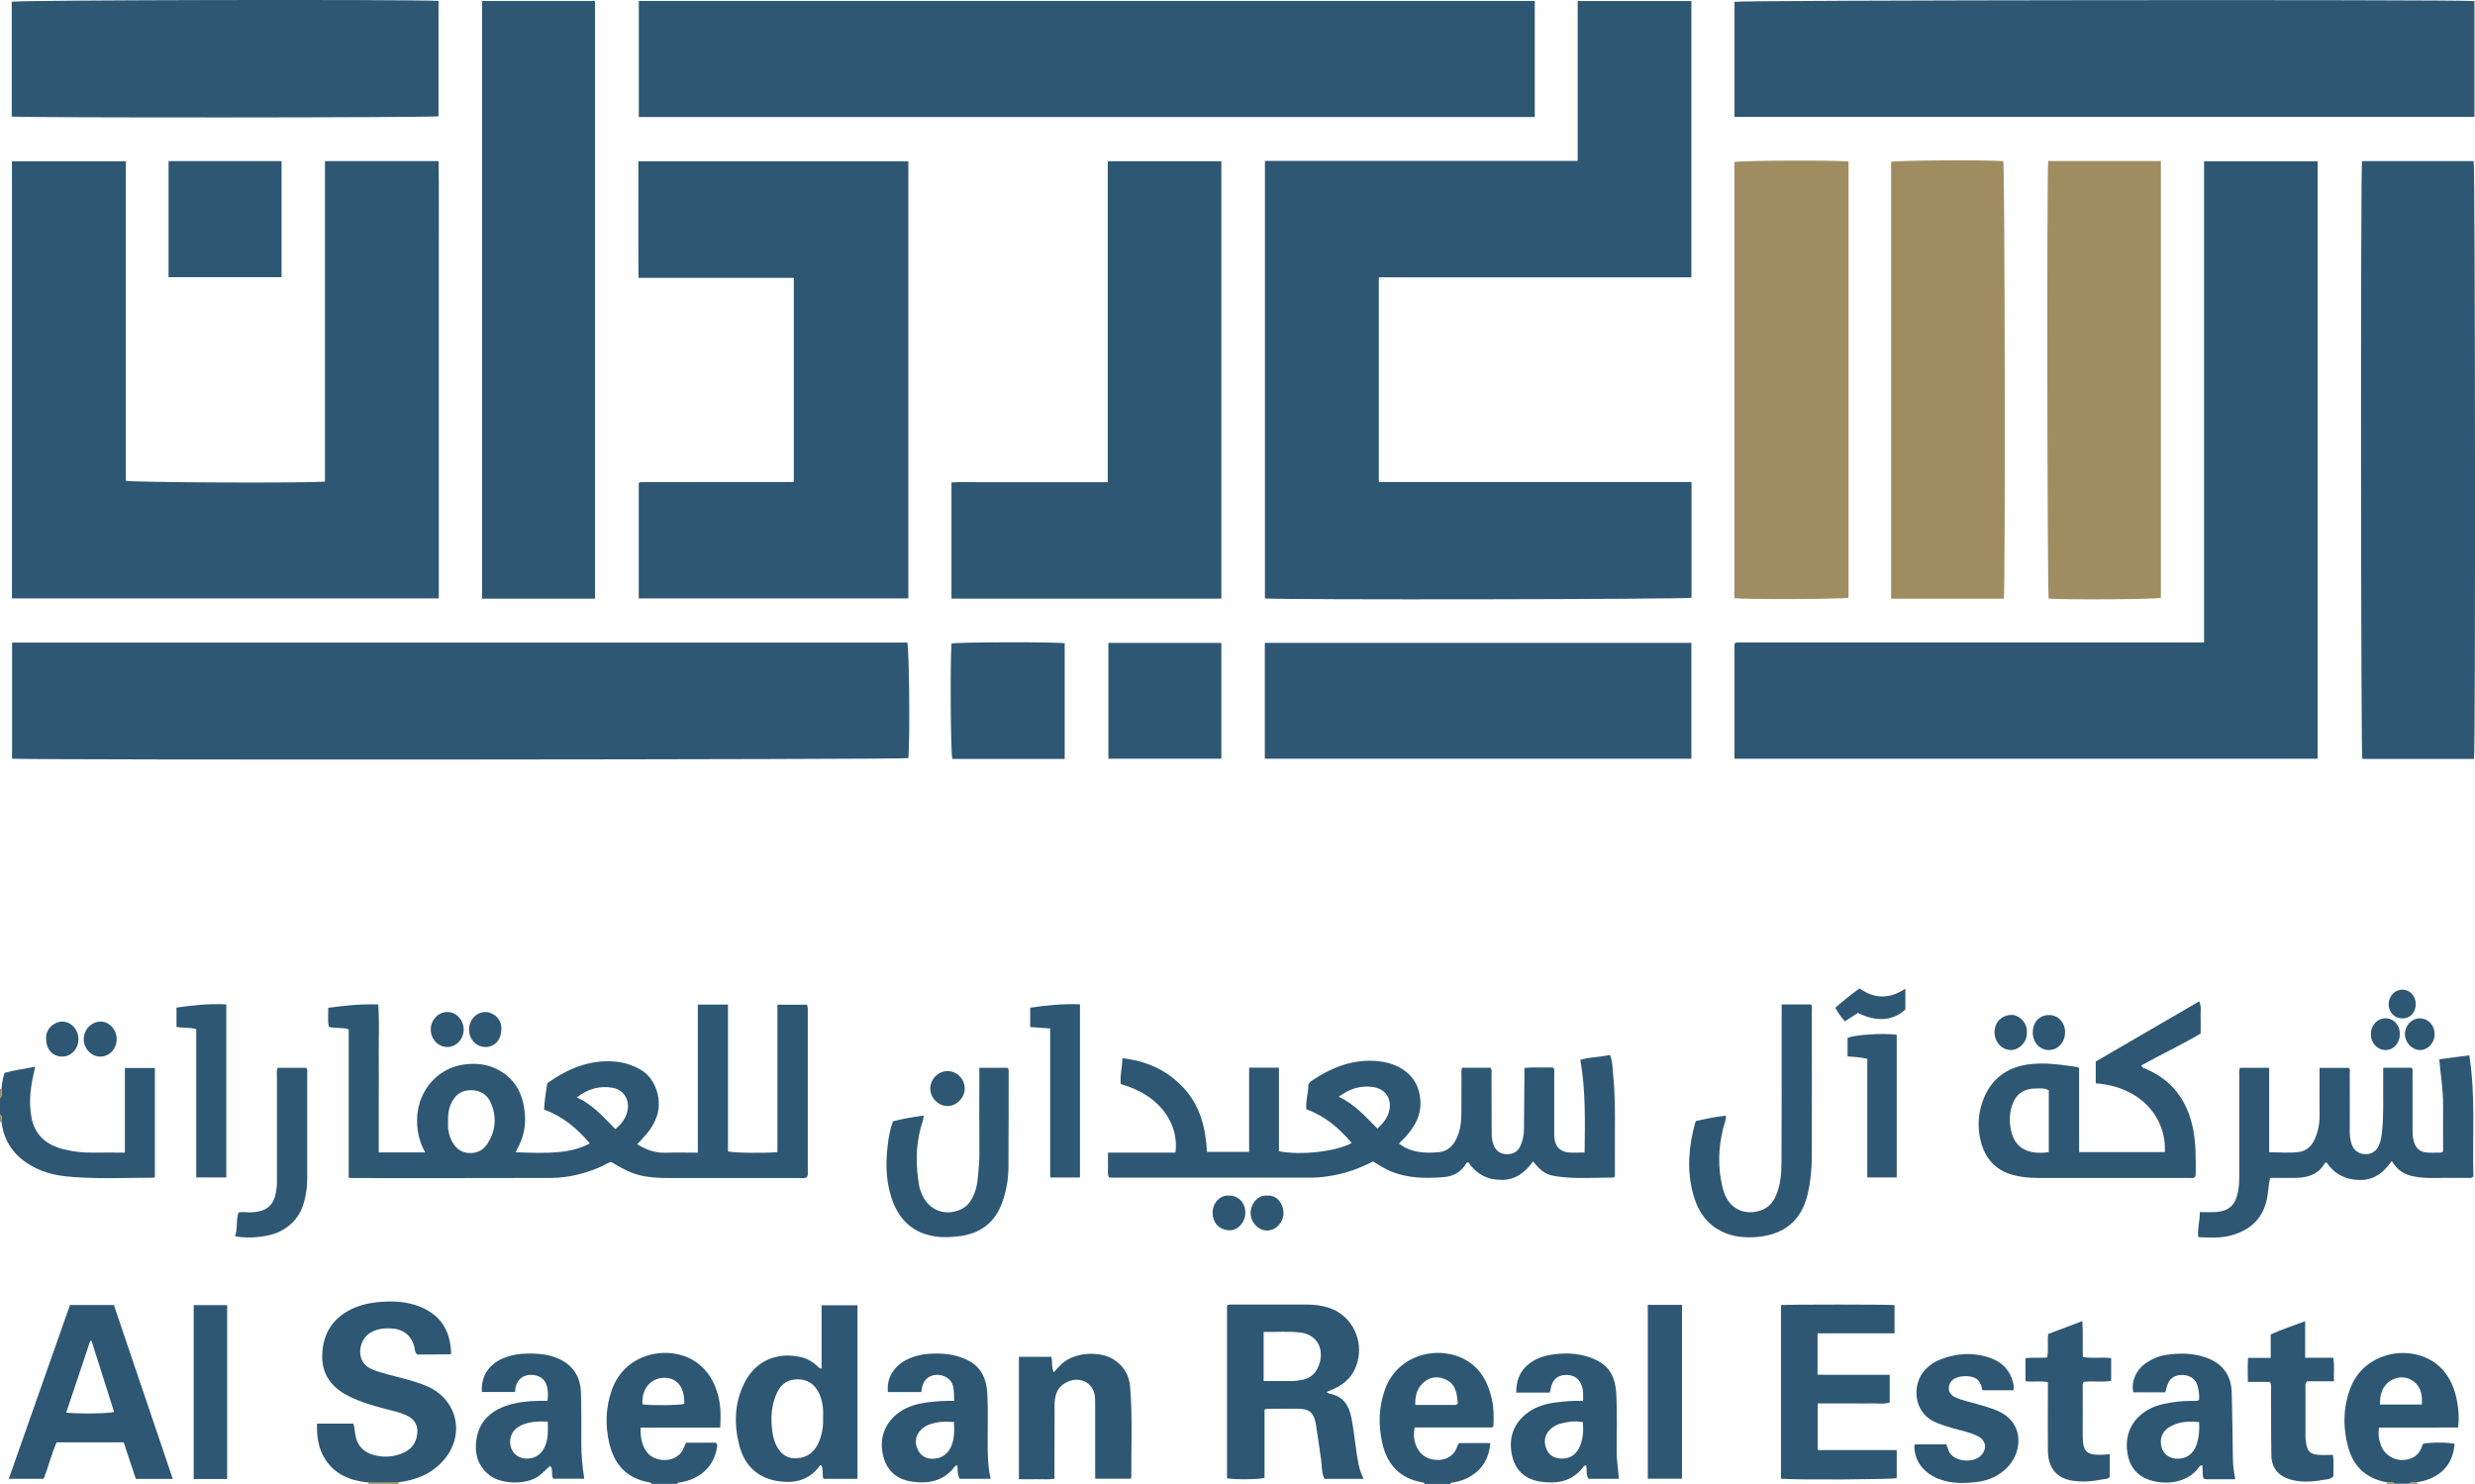 <svg xmlns="http://www.w3.org/2000/svg" xmlns:xlink="http://www.w3.org/1999/xlink" id="Layer_1" viewBox="0 0 440.75 264.25"><defs><style>.cls-1{fill:none;}.cls-2{clip-path:url(#clippath);}.cls-3{fill:#9f8d61;}.cls-4{fill:#2e5773;}.cls-5{clip-path:url(#clippath-1);}</style><clipPath id="clippath"><rect class="cls-1" width="440.75" height="264.25"></rect></clipPath><clipPath id="clippath-1"><rect class="cls-1" width="440.75" height="264.25"></rect></clipPath></defs><g id="Artwork_65"><g class="cls-2"><g class="cls-5"><path class="cls-4" d="M116.03,264.25c-.05-.14-.14-.23-.3-.25-4.05-.65-6.35-3.16-7.24-7.03-.73-3.15-.63-6.31,.44-9.38,2.39-6.92,10.48-8.15,14.97-5.07,2.24,1.54,3.44,3.73,4.06,6.29,.41,1.72,.41,3.47,.3,5.42h-14.18c-.04,1.67,.17,3.18,1.19,4.46,1.46,1.82,5.45,1.96,6.51-.9,.1-.26,.23-.52,.38-.87h5.32c.38,.38,.23,.78,.16,1.12-.65,3.18-2.86,5.24-6.31,5.92-.26,.05-.59-.05-.73,.29h-4.56Zm5.82-14.24c.11-3.49-1.75-4.76-3.78-4.64-2.29,.13-3.89,2.13-3.64,4.72,1.62,.23,6.43,.18,7.42-.08"></path><path class="cls-4" d="M253.72,264.25c-.05-.15-.15-.23-.3-.25-4.05-.64-6.38-3.12-7.26-6.99-.73-3.19-.65-6.4,.46-9.52,2.36-6.68,10.29-8.15,15.03-4.91,2.34,1.6,3.44,3.96,4.03,6.62,.35,1.59,.35,3.2,.27,4.78-.06,.06-.09,.1-.13,.13-.03,.03-.07,.09-.11,.09-4.6,0-9.2,0-13.78,0-.52,2.43,.56,4.81,2.46,5.5,1.82,.66,4.33,.3,5.13-2.14,.06-.18,.17-.34,.29-.57h5.59c-.22,2.52-1.25,4.48-3.36,5.81-.96,.61-2.03,1.01-3.17,1.18-.22,.03-.49,0-.59,.28h-4.56Zm5.88-14.27c-.13-1.67-.28-3.37-1.99-4.24-1.29-.66-2.72-.65-3.9,.28-1.3,1.02-1.75,2.46-1.67,4.17,2.47,0,4.8,0,7.12,0,.13,0,.25-.11,.45-.21"></path><path class="cls-4" d="M425.1,263.98c-3.51-.61-5.86-2.61-6.86-6.02-1.04-3.54-1-7.12,.26-10.62,1.73-4.81,6.64-6.91,10.9-6.29,4.71,.69,7.35,4.02,8.15,8.45,.27,1.49,.41,3,.18,4.71-4.66,.04-9.33,0-14.07,.02-.19,1.18-.03,2.23,.38,3.25,.9,2.23,3.55,3.17,5.68,2.06,1.01-.52,1.45-1.44,1.77-2.42,1.22-.3,4.57-.29,5.62,0-.27,3.79-2.6,6.18-6.7,6.85-.47,.04-1-.21-1.39,.26h-2.57c-.38-.48-.91-.22-1.37-.27m-1.26-13.84h7.46c.14-1.77-.19-3.31-1.7-4.28-1.19-.76-2.58-.73-3.77-.02-1.57,.93-2.01,2.49-1.99,4.3"></path><path class="cls-4" d="M.27,193.91c.03-.95,.25-1.87,.54-2.85,1.75-.48,3.56-.74,5.45-1.09-.25,1.22-.53,2.35-.7,3.5-.27,1.79-.28,3.58,.02,5.37,.56,3.33,2.71,5.08,5.81,5.84,1.66,.41,3.35,.6,5.07,.58,1.89-.02,3.77,0,5.78,0v-15.07h5.34v19.39c-.1,.09-.14,.15-.17,.15-5.21,0-10.44,.29-15.64-.24-2.46-.25-4.83-.95-6.93-2.34-2.64-1.75-4.18-4.18-4.57-7.34-.05-.47,.22-1-.27-1.38v-2.85c.51-.49,.22-1.1,.27-1.67"></path><path class="cls-3" d="M65.57,264.25c.06-.08,.07-.17,.03-.26,1.78,0,3.56-.01,5.34-.02,.02,.09,.03,.18,.05,.28h-5.42Z"></path><path class="cls-3" d="M.27,193.91c-.05,.56,.24,1.18-.27,1.67v-1.71c.08,.06,.17,.07,.27,.04"></path><path class="cls-3" d="M0,198.43c.48,.39,.22,.91,.27,1.38H.13s-.13,.04-.13,.04v-1.43Z"></path><path class="cls-3" d="M425.1,263.98c.46,.05,.99-.2,1.37,.28h-1.42c.02-.09,.04-.18,.05-.28"></path><path class="cls-3" d="M429.04,264.25c.39-.48,.92-.22,1.39-.26-.03,.09-.02,.18,.04,.26h-1.42Z"></path><path class="cls-4" d="M225.26,106.57V28.66h55.7V.19h20.24V49.39h-55.66v36.44h55.69v20.62c-1.07,.28-72.33,.4-75.97,.12"></path><path class="cls-4" d="M22.4,28.73v56.88c1.09,.32,32.15,.45,35.47,.15V28.69h20.24c.07,5.13,.02,10.28,.03,15.43,0,5.22,0,10.45,0,15.67v46.78H2.13V28.73H22.4Z"></path><path class="cls-4" d="M308.88,135.12v-20.44c.09-.11,.11-.16,.15-.18,.04-.03,.08-.04,.13-.05,.04-.02,.09-.04,.14-.04,27.69,0,55.38,0,83.2,0V28.72h20.23v106.4h-103.85Z"></path><path class="cls-4" d="M2.14,114.43H161.56c.36,1.02,.51,17.07,.2,20.58-1.07,.26-156.75,.36-159.61,.1v-20.68Z"></path><rect class="cls-4" x="113.76" y=".17" width="159.55" height="20.67"></rect><path class="cls-4" d="M141.36,49.48h-27.66c-.05-6.96,0-13.81-.02-20.75h48.08V106.57h-48.01v-20.52s.03-.03,.06-.07c.03-.03,.07-.08,.11-.09,.09-.02,.19-.03,.28-.03,8.98,0,17.95,0,26.93-.02,.04,0,.08-.03,.23-.1V49.48Z"></path><path class="cls-4" d="M308.88,20.82V.32c1.06-.29,127.89-.43,131.77-.13V20.82h-131.77Z"></path><path class="cls-4" d="M217.49,106.6h-48.05v-20.69c1.8-.1,3.64-.03,5.46-.04,1.85-.01,3.71,0,5.56,0s3.71,0,5.56,0c1.85,0,3.71,0,5.56,0,1.85,0,3.69,0,5.69,0V28.71h20.23V106.6Z"></path><rect class="cls-4" x="85.86" y=".18" width="20.1" height="106.43"></rect><path class="cls-4" d="M440.58,135.15h-19.9c-.26-.97-.32-104.74-.05-106.46h19.89c.26,.98,.33,104.71,.06,106.46"></path><path class="cls-3" d="M329.19,28.77V106.44c-1.03,.27-18.69,.33-20.32,.07V28.86c1.08-.29,18.38-.36,20.32-.09"></path><path class="cls-4" d="M78.09,.16V20.71c-.98,.25-74.35,.29-76,.04V.31C3.27,0,72.46-.13,78.09,.16"></path><rect class="cls-4" x="225.24" y="114.48" width="75.96" height="20.63"></rect><path class="cls-3" d="M356.85,106.61h-20.08V28.83c1-.28,16.74-.39,19.98-.13,.27,.99,.38,75.44,.1,77.91"></path><path class="cls-3" d="M364.74,28.68h20.07V106.46c-1.03,.27-16.39,.38-19.98,.14-.25-1.01-.34-75.56-.09-77.92"></path><path class="cls-4" d="M113.46,203.75c1.61,1.01,3.21,1.59,5.05,1.53,1.89-.07,3.78-.01,5.76-.01v-26.37h5.37v26.14c1.07,.28,6.55,.35,8.8,.13v-26.25h5.19s.03,.02,.06,.05c.03,.04,.07,.08,.08,.12,.03,.18,.08,.37,.08,.56,0,9.78,0,19.56,0,29.35,0,.14-.02,.28-.06,.42-.02,.09-.09,.16-.15,.26-.49,.22-1.02,.1-1.53,.1-7.55,0-15.11,0-22.66,.01-4.78,.01-6.78-.5-10.54-2.83-.61,.04-1.11,.45-1.66,.7-2.93,1.32-6,2.1-9.21,2.11-11.73,.04-23.47,.02-35.2,.02-.18,0-.37-.03-.74-.05-.01-4.42,0-8.82,0-13.21,0-4.4,0-8.81,0-13.23-1.21-.41-2.39-.09-3.56-.45-.18-1.11-.08-2.22-.08-3.38,2.96-.39,5.82-.72,8.89-.59,.24,2.95,.07,5.87,.1,8.78,.03,2.9,0,5.79,0,8.69v8.87h8.27c-.88-1.56-1.33-3.22-1.43-4.99-.32-5.43,3.26-9.95,8.33-10.66,2.56-.35,4.93,.04,7.04,1.51,2.52,1.75,3.57,4.33,3.81,7.3,.17,2.13-.22,4.15-1.26,6.03-.14,.24-.24,.51-.37,.78,5.81,.25,9.9,.24,13.2-1.57-2.25-2.64-4.8-4.82-8.15-6.02,.06-1.63,.33-3.16,.57-4.7,3.65-2.59,7.53-4.24,12.09-3.85,1.59,.14,3.03,.61,4.43,1.38,2.89,1.59,4.14,5.73,2.81,8.83-.37,.88-.85,1.7-1.45,2.44-.57,.7-1.2,1.34-1.88,2.09m-33.67-4c-.08,1.06,.09,2.22,.62,3.31,.62,1.26,1.56,2.12,3.04,2.23,1.52,.11,2.68-.55,3.45-1.8,1.38-2.24,1.56-4.64,.55-7.05-.63-1.5-1.83-2.33-3.56-2.34-1.74-.01-2.83,.85-3.54,2.34-.48,1.01-.59,2.08-.56,3.32m22.93-4.37c2.88,1.3,4.8,3.57,6.87,5.65,.99-.85,1.69-1.72,2.04-2.84,.67-2.14-.41-4.16-2.57-4.53-2.28-.39-4.36,.18-6.34,1.72"></path><path class="cls-4" d="M260.38,190.15h5.04c.33,.43,.19,.87,.19,1.28,.02,3.47,.03,6.93,.03,10.4,0,.72,.09,1.42,.35,2.09,.41,1.04,1.18,1.59,2.29,1.62,1.08,.03,1.95-.37,2.44-1.39,.45-.96,.66-1.98,.67-3.03,.04-3.09,.06-6.17,.08-9.26,0-.52,0-1.03,0-1.69,1.76-.15,3.45-.03,5.07-.08,.38,.38,.24,.78,.24,1.14,0,3.33,0,6.65,0,9.97,0,.52-.02,1.05,.04,1.57,.19,1.51,1.12,2.39,2.64,2.47,.85,.05,1.7,0,2.73,0,.06-5.51,.21-10.98-.76-16.5,1.72-.55,3.49-.44,5.28-.89,.49,1.21,.45,2.45,.57,3.63,.32,3.21,.33,6.44,.31,9.67-.02,2.8,0,5.6,0,8.34-.15,.11-.22,.21-.3,.21-3.18,0-6.36,.25-9.53-.14-2.45-.3-3.12-.75-4.74-2.73-1.42,1.94-3.14,3.33-5.72,3.29-2.54-.04-4.45-1.11-5.83-3.15-.14,.05-.26,.06-.29,.12-.92,1.54-2.26,2.39-4.05,2.53-3.24,.26-6.44,.23-9.51-1.05-1.09-.46-2.07-1.13-3.12-1.73-2.22,1.14-4.51,2-6.95,2.45-1.26,.23-2.53,.42-3.81,.42-11.93,.01-23.85,0-35.77,0-.14,0-.28-.02-.48-.04-.34-.7-.13-1.47-.17-2.2-.03-.7,0-1.41,0-2.21h12c.62-4.2-1.76-9.92-9.73-12.21-.18-1.5,.27-2.97,.29-4.6,4.33,.49,7.96,2.12,10.89,5.27,2.97,3.2,3.93,7.14,4.17,11.41h7.51v-15h5.31v14.89c3.95,.76,10.13,.06,12.97-1.47-2.25-2.65-4.8-4.83-8.09-6.01-.15-1.47,.33-2.81,.35-4.17,0-.47,.37-.75,.73-.99,3.61-2.4,7.48-3.89,11.91-3.38,3.22,.37,6.17,2.09,7.04,5.3,.66,2.45,.22,4.68-1.23,6.73-.66,.93-1.42,1.78-2.32,2.6,1.08,.84,2.25,1.29,3.51,1.5,1.22,.2,2.47,.17,3.7,.04,1.3-.14,2.25-.93,2.88-2.09,.77-1.41,1-2.95,1.03-4.52,.04-2.33,0-4.65,.02-6.98,0-.46-.09-.94,.13-1.47m-21.99,5.21c2.9,1.33,4.82,3.59,6.89,5.66,.91-.82,1.59-1.64,1.97-2.71,.69-1.92,.02-4.37-2.96-4.72-2.11-.25-4.01,.36-5.9,1.77"></path><path class="cls-4" d="M424.43,190.14h5c.34,.32,.2,.72,.2,1.09,.01,3.37,.01,6.74,0,10.11,0,.62,.04,1.22,.2,1.83,.34,1.26,.99,1.92,2.22,2.06,.66,.07,1.33,.04,1.99,.03,.32,0,.67,.1,1.03-.2,0-2.68-.03-5.43,0-8.17,.03-2.75-.45-5.45-.68-8.25,1.84-.24,3.56-.47,5.35-.71,1.13,7.26,.53,14.47,.72,21.56-.36,.39-.71,.27-1.03,.27-2.28,.01-4.56-.01-6.84,.01-.96,.01-1.9-.12-2.83-.29-1.6-.29-2.89-1.15-3.83-2.73-1.44,2.08-3.19,3.44-5.79,3.39-2.52-.06-4.45-1.1-5.84-3.15-.13,.07-.25,.08-.29,.15-1.15,2.02-3.03,2.58-5.18,2.62-1.51,.02-3.02,0-4.57,0-.3,1.34-.31,2.61-.58,3.85-.79,3.55-3.1,5.53-6.48,6.42-1.85,.49-3.75,.37-5.73,.28-.19-1.53,.31-2.94,.27-4.46,.94,0,1.79,.03,2.63,0,2.56-.12,3.75-1.22,4.2-3.75,.14-.8,.2-1.6,.2-2.4,0-6.03,0-12.06,0-18.09,0-.46-.1-.94,.13-1.45h5.19v15.03c1.86,0,3.62,.19,5.33-.05,1.99-.28,2.81-1.94,3.3-3.7,.25-.9,.36-1.85,.35-2.81-.03-2.33,0-4.65,0-6.98v-1.48h5.21c.31,.26,.16,.67,.16,1.03,.01,3.42,.02,6.83,0,10.25,0,.77,.09,1.51,.32,2.24,.35,1.1,1.2,1.76,2.28,1.84,1.2,.08,2.1-.44,2.6-1.57,.35-.78,.47-1.62,.56-2.48,.33-3.22,.15-6.45,.2-9.67,0-.51,0-1.03,0-1.68"></path><path class="cls-4" d="M373.21,192.92v-3.88c6.08-3.53,12.2-7.1,18.43-10.72,.45,1,.19,1.94,.24,2.85,.05,.94,.01,1.89,.01,2.89-3.46,2.05-7.1,3.73-10.55,5.67,.15,.48,.49,.48,.73,.59,4.75,2.02,7.46,5.68,8.46,10.66,.54,2.71,.51,5.47,.48,8.22,0,.13-.08,.26-.12,.38-.34,.32-.74,.19-1.11,.19-8.98,0-17.96,0-26.93,0-1.52,0-3.04-.15-4.5-.56-3.14-.89-4.93-3.07-5.66-6.16-.59-2.51-.4-5.01,.56-7.4,1.41-3.5,4.04-5.5,7.77-6.07,3-.46,5.95,.03,8.9,.44,.08,.01,.16,.1,.33,.21v14.94h15.26c.31-6.01-4.13-11.64-12.31-12.25m-8.35,1.25c-.8-.45-1.62-.33-2.42-.33-2,.01-3.45,1.03-4.09,2.92-.59,1.75-.56,3.56,0,5.31,.55,1.72,1.79,2.78,3.57,3.1,.96,.17,1.96,.17,2.94,0v-10.99Z"></path><path class="cls-4" d="M236.23,247.89c.29,.18,.4,.29,.53,.31,2.35,.4,3.42,1.97,3.87,4.15,.37,1.81,.57,3.64,.83,5.47,.26,1.87,.46,3.76,1.38,5.54h-6.96c-.54-.99-.45-2.16-.6-3.25-.3-2.11-.58-4.22-.92-6.32-.37-2.25-1.14-2.92-3.41-2.93-1.8-.01-3.61,0-5.41,.02-.08,0-.16,.08-.35,.18v12.12c-1.05,.29-5.13,.34-6.68,.08v-30.76c.31-.26,.6-.18,.88-.18,4.46,0,8.92,0,13.39,0,1.34,0,2.65,.18,3.92,.59,3.67,1.2,5.88,5.06,5.2,8.88-.49,2.79-2.09,4.58-4.62,5.66-.3,.13-.61,.26-1.02,.43m-11.24-1.94c1.76,0,3.46,.01,5.16,0,.47,0,.94-.1,1.41-.16,1.88-.23,2.94-1.38,3.43-3.13,.74-2.67-.63-4.96-3.33-5.33-2.2-.3-4.42-.08-6.66-.12v8.75Z"></path><path class="cls-4" d="M70.93,263.98c-1.78,0-3.56,.01-5.34,.02-3.15-.31-5.92-1.36-7.7-4.17-1.2-1.9-1.5-4.03-1.44-6.31h6.46c.24,.6,.25,1.21,.34,1.82,.28,2.04,1.49,3.34,3.48,3.82,1.82,.44,3.57,.28,5.26-.52,1.13-.54,1.88-1.38,2.19-2.63,.47-1.88-.17-3.28-1.94-4.03-1.22-.52-2.52-.8-3.8-1.13-2.2-.58-4.37-1.23-6.41-2.26-2.91-1.47-4.67-3.73-4.65-7.06,.03-3.51,1.45-6.31,4.62-8.09,1.6-.9,3.34-1.34,5.13-1.53,3.01-.32,5.98-.17,8.73,1.29,3.12,1.66,4.4,4.39,4.48,7.97-1.1,.01-2.12,.03-3.15,.04-.99,0-1.99,0-2.89,0-.43-.35-.39-.75-.46-1.11-.43-2.11-1.91-3.4-4.05-3.52-1.45-.09-2.82,.05-4.07,.91-1.89,1.3-2.53,5.13,.58,6.38,1.77,.71,3.62,1.1,5.44,1.59,1.46,.39,2.92,.8,4.31,1.4,5.54,2.42,6.89,8.89,2.78,13.37-2.12,2.32-4.85,3.38-7.91,3.74"></path><path class="cls-4" d="M30.76,263.37h-6.57c-.72-2.16-1.43-4.3-2.16-6.51H10.08c-.9,2.01-1.42,4.26-2.3,6.48H1.57c3.64-10.36,7.26-20.63,10.89-30.94h7.82c3.47,10.25,6.95,20.52,10.49,30.97m-14.47-24.58c-.08,0-.15,0-.23,0-1.43,4.25-2.85,8.49-4.28,12.76,1.85,.26,7.48,.19,8.53-.1-1.34-4.23-2.68-8.44-4.02-12.67"></path><rect class="cls-4" x="30.02" y="28.69" width="20.12" height="20.67"></rect><path class="cls-4" d="M189.6,135.15h-20.01c-.29-1.04-.4-16.74-.15-20.55,1.01-.26,18.68-.31,20.16-.04v20.59Z"></path><rect class="cls-4" x="197.38" y="114.49" width="20.12" height="20.62"></rect><path class="cls-4" d="M317.14,232.41c1.29-.12,18.86-.12,20.24,0v5.03h-13.71v7.36c2.12,.07,4.24,.02,6.36,.03,2.13,0,4.27,0,6.49,0v4.92c-1.05,.36-2.14,.13-3.21,.17-1.04,.04-2.09,0-3.13,0h-6.49v8.18s.02,.03,.06,.06c.04,.03,.07,.07,.11,.07,4.6,0,9.2,0,13.91,0v5c-.95,.24-18.01,.34-20.61,.1v-30.92Z"></path><path class="cls-4" d="M146.31,243.71v-11.27h6.39v30.92h-6.07c-.27-.81,.04-1.66-.36-2.39-.19-.17-.25,.02-.32,.11-1.73,2.36-4.15,3.06-6.9,2.75-4.06-.45-6.54-2.81-7.47-6.72-.9-3.74-.74-7.45,1.04-10.94,2.01-3.95,5.97-5.51,10.2-4.45,1.04,.26,1.9,.83,2.7,1.52,.21,.18,.34,.47,.8,.47m.25,8.65c.08-1.53-.09-2.99-.76-4.33-.76-1.51-1.93-2.39-3.72-2.4-1.71-.01-2.9,.74-3.64,2.23-.19,.38-.35,.77-.49,1.18-.6,1.79-.68,3.64-.47,5.48,.13,1.17,.38,2.33,1.03,3.37,.77,1.23,1.85,1.88,3.31,1.81,2.04-.1,3.33-1.24,4.06-3.05,.55-1.38,.76-2.83,.67-4.28"></path><path class="cls-4" d="M302.02,199.62c1.75-.35,3.48-.78,5.33-.93,.03,.89-.33,1.57-.5,2.29-.85,3.46-.96,6.93-.11,10.4,.09,.37,.19,.73,.32,1.09,1.04,2.84,3.66,4.06,6.52,3.07,1.24-.43,2.07-1.28,2.61-2.46,.92-1.99,1.05-4.13,1.06-6.25,.05-8.78,.02-17.56,.03-26.34v-1.62h5.2c.31,.27,.17,.68,.17,1.04,0,8.69,.03,17.37,0,26.05-.01,2.22-.22,4.44-.72,6.62-1.11,4.81-4.26,7.36-9.25,7.72-2.51,.18-4.92-.15-7.08-1.57-2.23-1.46-3.41-3.62-4.09-6.11-1.15-4.24-.79-8.44,.35-12.61,.04-.13,.12-.25,.19-.39"></path><path class="cls-4" d="M195.03,263.35c0-4.22,0-8.3,0-12.38,0-.62,0-1.23-.01-1.85-.06-1.81-1.08-3.08-2.68-3.36-1.65-.29-3.48,.66-4.12,2.14-.32,.75-.42,1.55-.42,2.36,0,3.8-.01,7.59-.02,11.39,0,.52,0,1.03,0,1.69-1.07,.17-2.1,.06-3.11,.08-1.04,.02-2.07,0-3.22,0v-21.79h5.77c.26,.86-.04,1.81,.44,2.73,.35-.37,.67-.68,.96-1.02,2.3-2.65,7.15-2.79,9.6-1.3,1.83,1.11,2.86,2.78,3.03,4.88,.45,5.4,.19,10.81,.21,16.22,0,.04-.05,.08-.15,.19h-6.27Z"></path><path class="cls-4" d="M169.92,249.45c-.03-.97-.02-1.71-.17-2.47-.3-1.57-1.89-2.24-3.09-2.14-1.36,.11-2.26,.97-2.5,2.45-.03,.18-.06,.36-.1,.61h-5.94c-.26-2.3,.89-4.4,3.05-5.61,1.88-1.05,3.95-1.29,6.04-1.24,.98,.02,1.97,.12,2.95,.38,3.99,1.03,5.5,3.22,5.67,6.96,.13,2.7,.06,5.41,.05,8.12,0,2.27,0,4.53,.53,6.84h-5.51c-.44-.72-.31-1.59-.43-2.4-.26-.03-.37,.13-.48,.27-1.98,2.55-4.65,3.06-7.65,2.62-2.89-.43-4.59-2.18-5.15-4.96-.57-2.84,.39-5.54,2.92-7.36,1.54-1.11,3.32-1.57,5.17-1.8,1.5-.19,3-.28,4.63-.26m-.04,3.76c-.91,0-1.77-.1-2.59,.03-1.16,.18-2.33,.44-3.23,1.33-.98,.97-1.23,2.21-.63,3.53,.53,1.15,1.45,1.69,2.73,1.67,1.63-.03,2.9-1,3.43-2.7,.38-1.24,.39-2.5,.29-3.85"></path><path class="cls-4" d="M398.05,263.43c-1.78,0-3.34,0-4.9,0-.23,0-.47,.03-.76-.18-.25-.7-.07-1.52-.2-2.31-.52,.01-.68,.48-.94,.78-2.6,2.97-7.2,2.65-9.58,1.35-1.6-.87-2.46-2.35-2.78-4.1-.89-4.82,2.26-8.03,6.29-8.93,1.66-.37,3.36-.57,5.07-.57,.42,0,.85,.1,1.36-.15,.09-.9-.06-1.83-.33-2.71-.34-1.11-1.39-1.73-2.66-1.75-1.31-.02-2.2,.55-2.64,1.73-.16,.43-.25,.89-.38,1.36h-5.69c-.45-1.93,.52-4.1,2.38-5.31,1.04-.68,2.19-1.17,3.41-1.35,2.36-.35,4.71-.37,7.01,.42,3,1.02,4.61,3.07,4.71,6.22,.12,3.89,.15,7.77,.21,11.66,.02,1.23,.15,2.45,.43,3.85m-6.45-10.19c-1.96-.22-3.76-.07-5.39,.95-1.22,.76-1.71,2.2-1.27,3.59,.4,1.28,1.48,2.01,2.93,1.98,1.48-.03,2.67-.85,3.22-2.34,.47-1.3,.62-2.65,.52-4.19"></path><path class="cls-4" d="M281.92,249.48c.02-.99,.06-1.82-.22-2.65-.46-1.38-1.52-2.08-3.06-1.97-1.35,.1-2.19,.88-2.46,2.32-.04,.23-.1,.45-.18,.81h-5.99c0-2.03,.58-3.73,2.14-5.01,1.16-.96,2.55-1.47,4.01-1.71,2.21-.36,4.45-.35,6.61,.34,3.72,1.18,4.93,3.31,5.08,7,.12,3.18,.08,6.36,.04,9.54-.02,1.71,.27,3.39,.4,5.19h-5.41c-.49-.73-.23-1.62-.42-2.42-.38,.06-.51,.35-.68,.56-1.95,2.34-4.52,2.79-7.35,2.39-2.86-.41-4.66-2.06-5.21-4.88-.57-2.93,.28-5.56,2.93-7.49,1.5-1.08,3.23-1.54,5.04-1.77,1.51-.19,3.02-.32,4.72-.25m-.04,3.77c-1.39-.26-2.69-.07-3.96,.27-.68,.18-1.31,.51-1.84,1.02-.98,.96-1.23,2.18-.68,3.5,.48,1.15,1.43,1.73,2.82,1.71,1.55-.03,2.56-.84,3.14-2.21,.58-1.37,.67-2.8,.51-4.29"></path><path class="cls-4" d="M97.5,249.47c.12-.92,.09-1.64-.04-2.33-.26-1.45-1.31-2.28-2.82-2.3-1.49-.02-2.53,.8-2.84,2.26-.05,.23-.04,.47-.07,.79h-5.9c-.22-2.8,1.23-5,3.96-6.08,1.57-.62,3.23-.8,4.88-.77,1.45,.02,2.92,.19,4.32,.72,2.9,1.11,4.38,3.23,4.47,6.28,.09,2.99,.06,5.98,.06,8.97,0,2.09,.18,4.16,.53,6.32h-5.54c-.45-.67,.1-1.6-.54-2.29-.67,.56-1.23,1.2-1.9,1.72-2.32,1.79-6.89,1.53-8.88-.03-2.05-1.59-2.73-3.83-2.36-6.33,.53-3.61,2.96-5.46,6.27-6.35,1.51-.41,3.08-.52,4.64-.58,.56-.02,1.12,0,1.77,0m.03,3.69c-.78,0-1.44-.05-2.08,.01-1.23,.12-2.43,.38-3.44,1.14-1.06,.8-1.46,2.26-.99,3.58,.41,1.14,1.44,1.84,2.74,1.86,1.61,.02,2.8-.84,3.4-2.48,.47-1.27,.42-2.59,.37-4.11"></path><path class="cls-4" d="M174.4,190.16h5.01c.23,.19,.21,.38,.21,.57,0,5.69,0,11.39-.03,17.08-.01,2.14-.37,4.23-1.09,6.26-1.29,3.62-3.83,5.58-7.64,6.07-1.81,.23-3.6,.28-5.36-.16-3.14-.77-5.22-2.8-6.4-5.74-1.33-3.29-1.42-6.74-1.03-10.21,.16-1.45,.43-2.89,.94-4.34,1.76-.46,3.54-.78,5.48-1.03-.03,.83-.33,1.47-.51,2.12-.94,3.45-.9,6.93-.29,10.42,.09,.5,.29,1,.49,1.47,1.2,2.89,4.21,4.01,7.04,2.65,.85-.41,1.42-1.06,1.87-1.87,.63-1.14,.93-2.39,1.04-3.66,.14-1.46,.29-2.92,.28-4.39-.03-4.56-.01-9.11-.01-13.67v-1.57Z"></path><path class="cls-4" d="M346.59,257.21c.3,.62,.37,1.25,.79,1.75,1.16,1.36,4.01,1.54,5.31,.32,1.22-1.15,1.04-2.75-.45-3.51-1.49-.76-3.14-1.03-4.73-1.5-1.04-.31-2.08-.63-3.07-1.1-3.75-1.76-3.98-6.67-1.65-9.19,.69-.74,1.47-1.35,2.4-1.74,2.94-1.24,5.96-1.48,9.02-.49,2.17,.7,3.67,2.12,4.26,4.38,.07,.27,.12,.56,.14,.84,.02,.18-.03,.36-.05,.61h-5.43c-.33-.19-.15-.6-.32-.88-.15-.24-.26-.51-.41-.74-.81-1.23-4-1.15-4.91,.01-.78,1-.54,2.29,.64,2.84,1.25,.58,2.61,.82,3.93,1.22,1.27,.38,2.55,.7,3.76,1.25,4.75,2.16,4.25,7.18,1.84,9.83-1.51,1.66-3.45,2.54-5.61,2.8-2.26,.27-4.55,.32-6.75-.52-2.74-1.05-4.38-3.22-4.39-5.86,0-.08,.05-.17,.11-.32h5.56Z"></path><path class="cls-4" d="M375.96,241.87v4.04c-1.64,.28-3.29-.02-4.89,.17-.29,.39-.16,.78-.17,1.14-.01,2.9-.02,5.79,0,8.68,.02,2.59,.73,3.25,3.35,3.17,.46-.01,.92-.06,1.46-.1v4.01c-.34,.48-.92,.39-1.41,.49-1.77,.36-3.55,.5-5.36,.19-2.73-.47-4.21-2.27-4.25-5.34-.04-3.27,0-6.55,0-9.82v-2.35c-1.32-.29-2.65,0-3.99-.18v-4.09c1.26-.21,2.53,0,3.86-.14,.29-1.36,0-2.73,.19-4.19,1.95-.73,3.92-1.48,6.08-2.29,.14,2.21,.01,4.27,.09,6.4,1.65,.29,3.3-.02,5.03,.2"></path><path class="cls-4" d="M410.52,241.79h4.99c.24,1.4,.07,2.75,.12,4.2h-4.75c-.44,.36-.32,.72-.32,1.04,0,2.89,0,5.79,0,8.68,0,.42,.04,.85,.11,1.27,.26,1.54,.76,2.01,2.33,2.11,.79,.05,1.6,0,2.45,0,.19,1.32,.05,2.59,.09,3.78-.52,.63-1.2,.56-1.77,.66-2.01,.36-4.04,.51-6.04-.1-2.01-.62-3.2-2.07-3.24-4.17-.07-3.84-.04-7.68-.06-11.53,0-.51,.12-1.04-.2-1.64h-3.93c-.02-1.45-.05-2.79,.03-4.28h4.04v-4.17c1.96-.9,3.97-1.54,6.13-2.36v6.52Z"></path><rect class="cls-4" x="293.44" y="232.37" width="6.09" height="30.96"></rect><path class="cls-4" d="M34.95,183.29c-1.28-.4-2.4-.17-3.52-.42v-3.44c2.94-.42,5.84-.73,8.87-.57v30.82h-5.35v-26.39Z"></path><rect class="cls-4" x="34.5" y="232.42" width="5.95" height="30.96"></rect><path class="cls-4" d="M187.02,183.15c-1.23-.09-2.35-.17-3.56-.26v-3.43c2.87-.44,5.8-.73,8.86-.61v30.84h-5.3v-26.53Z"></path><path class="cls-4" d="M49.5,190.16h5.03c.3,.37,.18,.77,.18,1.13,0,6.22,0,12.44,0,18.66,0,1.34-.18,2.64-.51,3.93-.63,2.5-2.07,4.28-4.4,5.44-1.76,.88-5.28,1.38-7.95,.82,.51-1.34,.15-2.79,.62-4.21,.68-.19,1.39-.02,2.08-.03,3.67-.08,4.44-1.94,4.73-4.5,.07-.61,.04-1.23,.04-1.85,0-5.98,0-11.96,0-17.94,0-.46-.13-.94,.16-1.44"></path><path class="cls-4" d="M337.77,209.68h-5.24v-21.13c-1.21-.26-2.33-.35-3.51-.43v-3.3c1.41-.55,6.11-.87,8.75-.56v25.43Z"></path><path class="cls-4" d="M331.13,176.01c2.68,1.91,5.37,1.92,8.18,.05v3.7c-2.12,2.03-5.15,2.29-8.44,.62-.73,.47-1.52,.98-2.33,1.5-.65-.72-1.2-1.48-1.71-2.42,1.39-1.21,2.81-2.35,4.31-3.44"></path><path class="cls-4" d="M168.74,190.74c1.66,0,3.06,1.41,3.06,3.1,0,1.64-1.46,3.14-3.07,3.13-1.63-.01-3.07-1.47-3.06-3.13,0-1.67,1.41-3.1,3.07-3.1"></path><path class="cls-4" d="M79.62,186.45c-1.64-.02-2.96-1.47-2.91-3.2,.04-1.67,1.37-3.03,2.95-3.03,1.58,0,2.88,1.38,2.91,3.07,.03,1.74-1.31,3.18-2.95,3.16"></path><path class="cls-4" d="M225.66,212.92c1.83-.14,2.86,1.57,2.91,3.01,.05,1.71-1.36,3.21-2.94,3.2-1.6-.02-2.99-1.53-2.92-3.23,.07-1.68,1.4-3.14,2.96-2.98"></path><path class="cls-4" d="M20.78,185.1c-.03,1.76-1.39,3.13-3.04,3.06-1.56-.06-2.86-1.51-2.83-3.16,.03-1.71,1.43-3.11,3.07-3.07,1.56,.04,2.83,1.49,2.8,3.17"></path><path class="cls-4" d="M364.81,180.76c1.65-.03,2.89,1.23,2.94,2.97,.05,1.78-1.22,3.24-2.83,3.26-1.61,.02-2.88-1.28-2.92-3.01-.05-1.86,1.11-3.19,2.81-3.22"></path><path class="cls-4" d="M8.21,185.02c-.11-1.87,1.49-3.08,2.83-3.09,1.62-.02,2.94,1.4,2.93,3.16-.02,1.7-1.28,3.06-2.86,3.07-1.7,.02-2.9-1.29-2.89-3.14"></path><path class="cls-4" d="M89.27,183.33c0,1.81-1.13,3.09-2.76,3.12-1.66,.03-2.98-1.34-2.98-3.1,0-1.75,1.34-3.16,2.96-3.13,1.35,.02,2.92,1.25,2.79,3.12"></path><path class="cls-4" d="M218.9,212.91c1.66,.01,2.86,1.28,2.87,3.03,0,1.75-1.36,3.25-2.95,3.15-1.76-.11-2.85-1.37-2.88-3.08-.03-1.74,1.32-3.25,2.97-3.09"></path><path class="cls-4" d="M360.93,183.89c.15,1.51-1.28,3.11-2.83,3.1-1.61,0-2.92-1.42-2.91-3.18,.01-1.8,1.29-3.03,3-3.07,1.38-.03,2.92,1.44,2.75,3.15"></path><path class="cls-4" d="M430.95,186.99c-1.38,.01-2.65-1.3-2.68-2.78-.03-1.51,1.14-2.82,2.57-2.86,1.52-.05,2.73,1.21,2.72,2.83,0,1.54-1.18,2.8-2.6,2.82"></path><path class="cls-4" d="M427.37,184.09c.02,1.6-1.05,2.86-2.46,2.9-1.5,.04-2.7-1.21-2.71-2.83,0-1.56,1.12-2.79,2.56-2.82,1.47-.03,2.59,1.15,2.61,2.74"></path><path class="cls-4" d="M427.84,181.36c-1.41,0-2.46-1.08-2.47-2.55,0-1.41,1.15-2.61,2.48-2.57,1.33,.03,2.33,1.11,2.35,2.52,.02,1.53-.95,2.6-2.36,2.6"></path></g></g></g></svg>